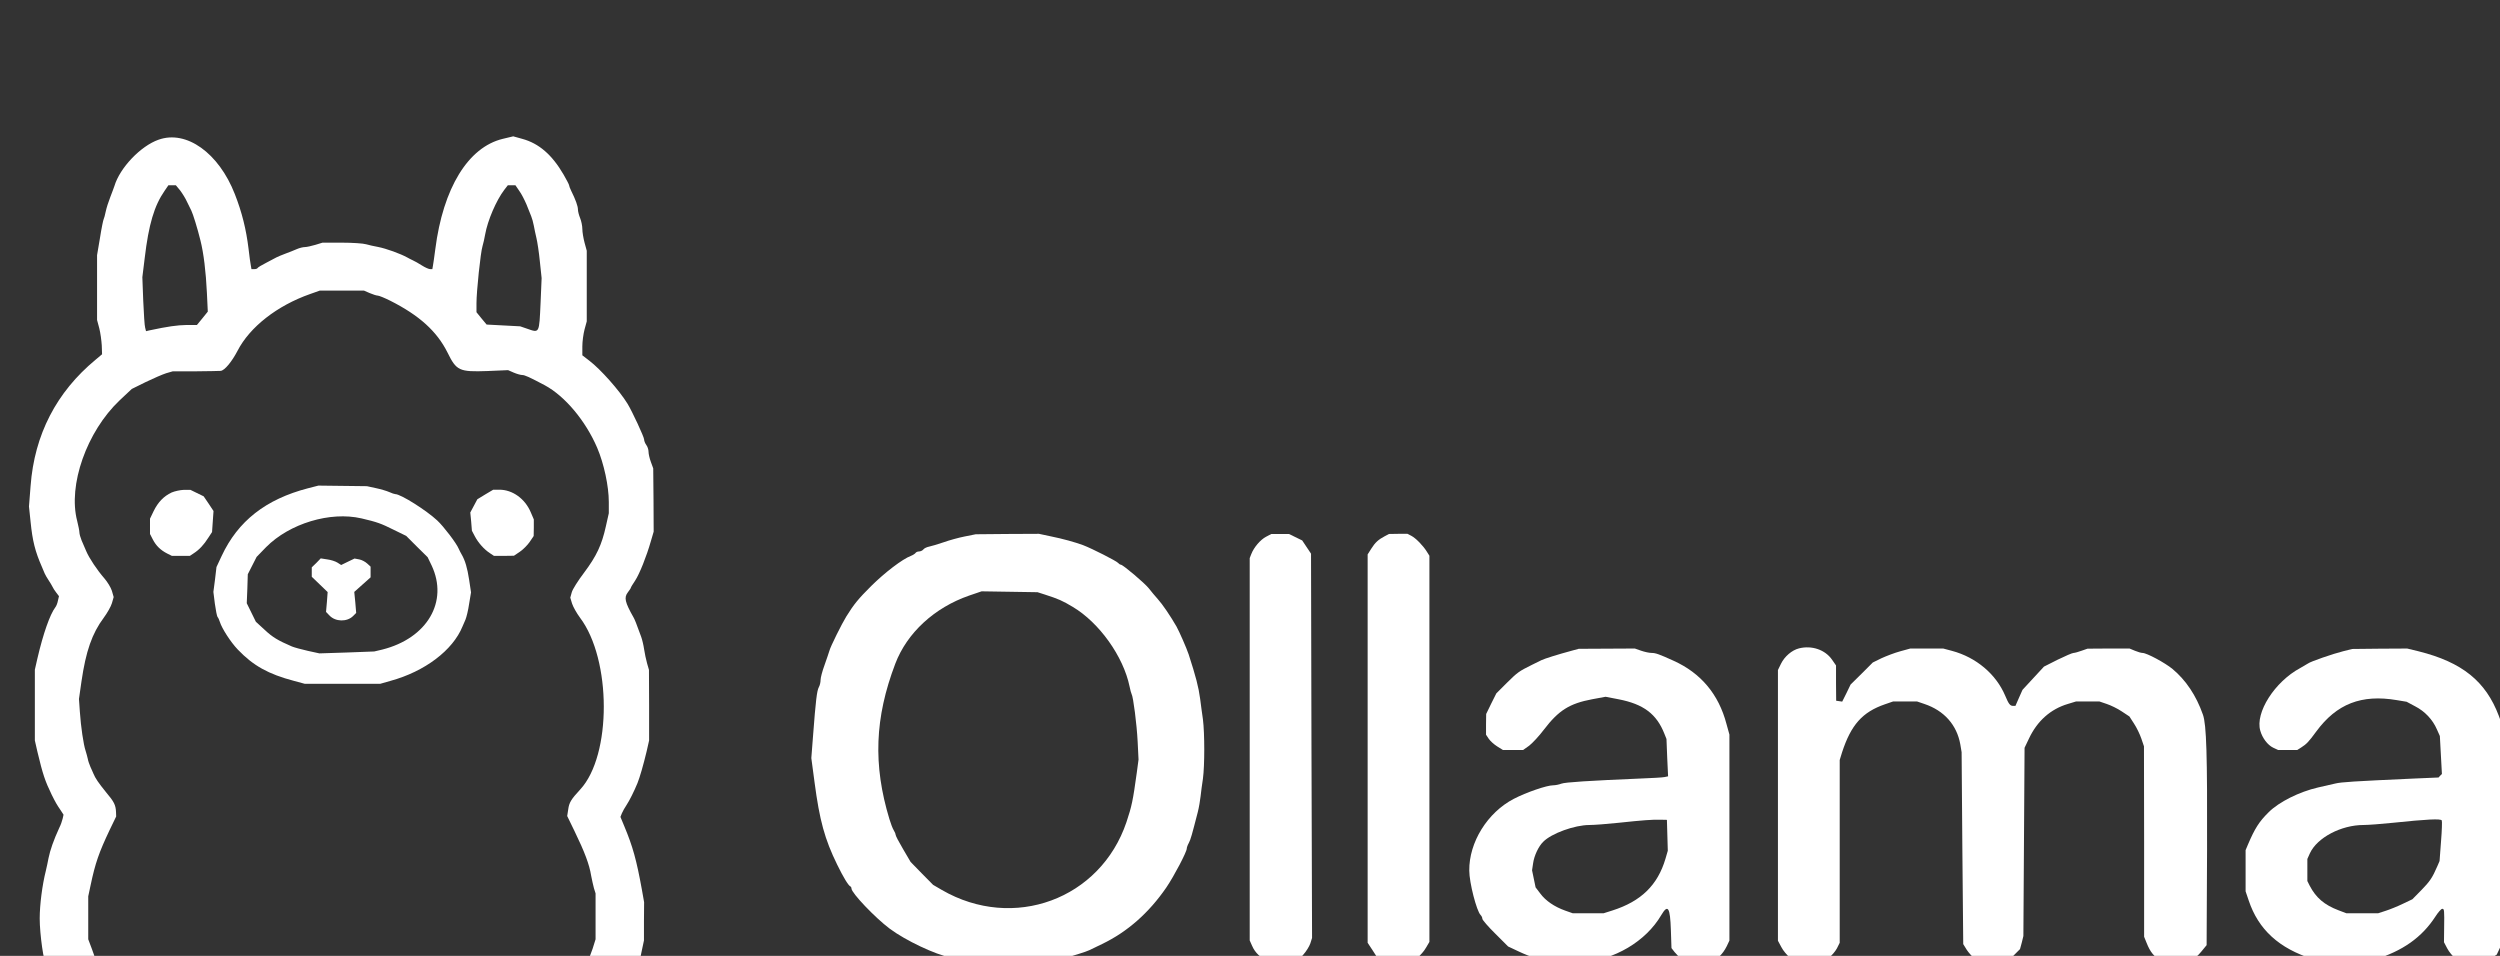 <?xml version="1.0" standalone="no"?>
<!DOCTYPE svg PUBLIC "-//W3C//DTD SVG 20010904//EN"
 "http://www.w3.org/TR/2001/REC-SVG-20010904/DTD/svg10.dtd">
<svg version="1.0" xmlns="http://www.w3.org/2000/svg"
 viewBox="50 550 1700 650"
 preserveAspectRatio="xMidYMid meet">
<rect x="50" y="550" width="1700" height="650" fill="#333333" stroke="none"/>
<g transform="translate(0,1800) scale(0.1,-0.1)"
fill="#fff" stroke="none">
<path d="M1578 11550 c-122 -43 -263 -191 -300 -315 -4 -11 -16 -45 -28 -75
-12 -30 -26 -74 -31 -98 -5 -24 -11 -47 -14 -52 -3 -5 -15 -62 -25 -127 l-20
-118 0 -220 0 -221 15 -56 c8 -31 15 -84 17 -117 l2 -60 -44 -37 c-266 -220
-416 -510 -442 -858 l-11 -140 11 -105 c13 -130 31 -201 77 -306 7 -16 16 -37
19 -45 3 -8 15 -28 26 -45 11 -16 23 -37 27 -45 3 -8 15 -26 25 -39 l19 -25
-7 -30 c-3 -17 -11 -38 -18 -46 -36 -48 -82 -177 -122 -349 l-17 -75 0 -240 0
-241 17 -75 c37 -155 52 -200 97 -293 26 -52 34 -67 63 -109 l18 -28 -6 -27
c-4 -16 -13 -43 -22 -60 -40 -87 -63 -154 -74 -208 -4 -22 -12 -60 -18 -85
-25 -99 -42 -233 -42 -326 0 -106 28 -304 45 -316 5 -4 86 -8 179 -8 l168 0
-5 23 c-3 12 -17 53 -31 91 l-26 69 0 146 0 146 16 75 c32 152 57 223 130 377
l44 91 -1 29 c-2 48 -12 70 -68 136 -51 63 -73 95 -86 127 -4 8 -12 29 -20 45
-7 17 -16 41 -18 55 -3 14 -10 39 -15 55 -14 41 -32 162 -39 266 l-6 86 17
119 c30 206 72 327 152 434 23 31 48 75 55 98 l12 42 -12 42 c-7 23 -31 62
-52 86 -48 55 -103 137 -123 185 -9 20 -23 53 -31 72 -8 20 -15 44 -15 55 0
10 -7 45 -15 77 -64 244 65 608 288 820 l83 78 95 47 c52 25 114 52 139 60
l45 13 155 0 c85 1 162 2 171 3 27 3 76 63 114 136 84 163 270 308 495 387
l65 23 150 0 150 0 39 -17 c21 -9 46 -17 54 -17 9 0 48 -16 86 -35 198 -100
317 -208 389 -352 61 -124 79 -133 272 -126 l140 6 39 -17 c21 -9 47 -16 56
-16 19 0 49 -14 155 -70 137 -74 277 -241 356 -425 46 -108 79 -261 79 -369
l0 -76 -20 -89 c-28 -127 -64 -203 -148 -315 -41 -54 -79 -114 -84 -134 l-10
-36 12 -40 c7 -22 31 -65 54 -96 215 -285 216 -936 2 -1168 -63 -68 -76 -90
-82 -136 l-7 -45 50 -103 c69 -142 101 -227 113 -303 5 -27 14 -66 19 -85 l11
-35 0 -156 0 -156 -20 -64 c-12 -35 -25 -68 -30 -73 -6 -6 -10 -18 -10 -28 l0
-18 177 2 177 3 17 85 18 85 0 130 1 130 -15 85 c-37 204 -62 293 -119 430
l-27 65 10 25 c6 14 20 39 31 55 20 30 52 94 75 150 16 40 40 123 62 215 l17
75 0 240 -1 240 -13 45 c-7 25 -16 68 -20 95 -4 28 -13 66 -20 85 -32 88 -43
116 -51 130 -60 106 -67 137 -39 173 11 14 20 28 20 31 0 3 13 24 29 48 30 46
77 163 107 268 l19 65 -1 215 -2 215 -16 44 c-9 24 -16 55 -16 70 0 14 -7 35
-15 45 -8 11 -15 28 -15 38 0 16 -82 193 -113 243 -55 90 -183 234 -259 292
l-48 37 0 61 c0 33 7 85 15 115 l15 55 0 240 0 240 -15 55 c-8 30 -15 72 -15
93 0 21 -7 54 -15 74 -8 19 -15 46 -15 59 0 22 -16 67 -46 127 -8 16 -14 33
-14 37 0 5 -17 37 -37 72 -79 136 -168 213 -282 244 l-61 17 -71 -17 c-236
-57 -406 -335 -459 -751 -6 -49 -14 -100 -16 -112 l-4 -23 -15 0 c-9 0 -34 11
-56 25 -22 14 -50 30 -62 35 -12 6 -29 14 -37 19 -47 26 -143 61 -200 72 -25
4 -61 13 -80 18 -19 6 -94 11 -166 11 l-131 0 -49 -15 c-27 -8 -59 -15 -71
-15 -12 0 -37 -6 -55 -14 -18 -8 -53 -22 -78 -31 -25 -9 -52 -21 -60 -25 -8
-5 -40 -21 -70 -37 -30 -15 -56 -31 -58 -35 -2 -5 -12 -8 -23 -8 l-19 0 -4 23
c-3 12 -10 65 -16 117 -16 130 -44 245 -93 370 -109 280 -330 438 -519 370z
m147 -345 c15 -20 37 -55 47 -78 11 -23 24 -50 29 -59 11 -22 42 -121 62 -203
22 -87 37 -212 44 -357 l6 -127 -37 -46 -37 -45 -72 0 c-62 -1 -126 -10 -248
-36 l-26 -6 -6 24 c-4 12 -9 95 -13 183 l-6 160 16 130 c27 229 65 356 135
457 l26 38 26 0 25 0 29 -35z m2306 -3 c15 -20 36 -62 49 -92 12 -30 27 -66
32 -80 6 -14 14 -43 18 -65 4 -22 12 -60 18 -85 6 -25 17 -96 23 -158 l12
-113 -7 -166 c-10 -215 -6 -208 -95 -177 l-44 15 -114 6 -114 6 -35 42 -34 42
0 61 c0 80 28 348 41 388 5 18 14 54 18 80 17 96 76 232 130 303 l24 31 26 0
26 0 26 -38z"/>
<path d="M2595 9180 c-288 -75 -477 -223 -588 -461 l-35 -75 -10 -85 -11 -84
10 -80 c6 -43 14 -84 18 -90 5 -5 12 -21 16 -34 14 -45 74 -138 122 -188 105
-110 208 -167 382 -213 l74 -20 256 0 256 0 70 20 c234 64 424 208 490 370 4
8 12 29 20 46 7 17 19 65 25 108 l13 78 -13 86 c-12 79 -27 131 -51 172 -5 8
-14 26 -20 39 -15 37 -102 151 -146 192 -74 69 -248 179 -285 179 -5 0 -24 6
-41 14 -18 8 -59 20 -92 27 l-60 13 -165 2 -165 2 -70 -18z m363 -205 c106
-25 132 -34 220 -78 l84 -41 73 -73 73 -72 27 -56 c116 -246 -30 -495 -335
-572 l-55 -13 -186 -7 -187 -6 -78 17 c-44 10 -92 23 -109 30 -95 41 -132 63
-185 113 l-60 55 -31 63 -31 63 4 99 3 98 30 59 30 59 65 67 c159 160 435 244
648 195z"/>
<path d="M2651 8672 l-31 -30 0 -32 0 -32 54 -52 54 -52 -5 -67 -6 -68 23 -24
c41 -44 120 -45 161 -4 l21 21 -6 72 -7 71 56 50 55 49 0 36 0 37 -23 21 c-13
12 -37 25 -54 28 l-32 6 -46 -22 -45 -22 -25 16 c-14 9 -45 19 -69 22 l-45 7
-30 -31z"/>
<path d="M1667 9151 c-53 -25 -92 -65 -122 -126 l-25 -52 0 -52 0 -52 19 -37
c22 -43 53 -73 98 -96 l32 -16 61 0 61 0 27 18 c36 23 69 58 99 106 l25 38 5
72 5 71 -33 50 -34 50 -45 22 -45 22 -45 0 c-25 -1 -62 -9 -83 -18z"/>
<path d="M3800 9138 l-54 -33 -24 -45 -24 -45 6 -62 5 -62 20 -38 c23 -44 64
-90 103 -115 l27 -18 68 0 68 1 40 27 c22 15 52 45 67 67 l27 40 1 57 0 56
-21 49 c-39 92 -124 153 -213 153 l-42 0 -54 -32z"/>
<path d="M7060 8852 c-41 -8 -106 -26 -145 -40 -38 -13 -82 -26 -97 -29 -15
-3 -33 -11 -39 -19 -6 -8 -20 -14 -30 -14 -10 0 -21 -5 -24 -11 -4 -5 -18 -14
-31 -19 -58 -22 -177 -113 -270 -205 -87 -87 -117 -123 -169 -207 -30 -48
-109 -207 -115 -233 -5 -16 -20 -61 -34 -100 -14 -38 -26 -83 -26 -98 0 -16
-5 -38 -12 -50 -13 -24 -21 -90 -39 -327 l-12 -155 22 -165 c34 -258 69 -387
154 -560 42 -86 76 -142 90 -148 4 -2 7 -8 7 -14 0 -30 160 -198 260 -273 107
-80 314 -178 412 -195 27 -5 53 -12 59 -15 11 -8 86 -18 244 -36 l100 -10 140
16 c77 8 167 23 200 31 82 21 181 52 203 63 9 4 49 24 87 42 172 83 317 211
436 384 53 78 139 242 139 265 0 7 6 24 14 38 13 25 20 51 61 210 8 31 16 80
19 107 3 28 10 82 16 120 12 89 12 308 0 403 -6 39 -14 102 -19 140 -11 82
-29 150 -78 302 -14 42 -64 156 -83 190 -42 73 -96 152 -126 185 -20 22 -47
55 -61 73 -28 36 -177 162 -191 162 -5 0 -14 6 -20 13 -12 13 -172 95 -237
120 -55 20 -135 43 -225 61 l-75 16 -215 -1 -215 -2 -75 -15z m545 -395 c93
-30 120 -42 190 -84 180 -107 344 -337 386 -541 5 -24 11 -47 14 -52 11 -18
35 -204 41 -323 l6 -122 -12 -90 c-26 -189 -34 -227 -70 -335 -177 -525 -769
-743 -1255 -462 l-60 35 -77 78 -76 78 -51 87 c-28 47 -51 91 -51 98 0 6 -6
20 -13 31 -7 11 -20 45 -29 75 -112 369 -100 689 40 1057 80 210 266 381 502
463 l85 29 190 -3 190 -3 50 -16z"/>
<path d="M9109 8850 c-38 -20 -82 -71 -100 -117 l-11 -28 0 -1300 0 -1300 16
-36 c41 -97 156 -142 278 -109 l36 10 35 39 c19 21 40 55 47 75 l12 38 -4
1306 -3 1307 -30 45 -30 45 -45 22 -45 22 -60 0 -60 0 -36 -19z"/>
<path d="M9915 8853 c-42 -22 -64 -42 -91 -85 l-24 -38 0 -1320 0 -1321 33
-50 32 -50 43 -21 44 -21 74 5 75 5 37 30 c20 16 47 47 59 69 l23 39 0 1313 0
1313 -17 27 c-25 41 -75 92 -105 108 l-27 14 -63 0 -63 -1 -30 -16z"/>
<path d="M12733 8091 c-48 -12 -98 -55 -122 -104 l-21 -43 0 -921 0 -920 23
-43 c12 -24 40 -57 61 -74 l38 -31 91 0 92 0 38 29 c21 16 47 46 58 67 l19 38
0 622 0 621 16 52 c61 187 138 274 292 327 l55 19 82 0 81 0 50 -17 c134 -45
220 -142 244 -274 l9 -54 5 -653 6 -652 24 -39 c14 -21 39 -49 57 -62 l32 -22
48 -5 c26 -2 69 -1 94 3 l47 7 42 42 42 42 12 44 11 45 4 640 4 640 31 65 c56
118 146 198 263 233 l56 17 80 0 79 0 50 -17 c27 -9 73 -31 101 -50 l53 -35
31 -48 c18 -27 40 -73 50 -102 l18 -53 1 -647 0 -648 17 -42 c25 -63 52 -96
98 -118 l41 -20 63 0 63 0 34 16 c19 9 52 37 72 62 l37 45 3 651 c2 645 -4
848 -28 916 -46 131 -116 235 -207 311 -51 42 -175 109 -204 109 -9 0 -33 7
-52 15 l-36 15 -143 0 -143 -1 -40 -14 c-22 -8 -47 -15 -55 -15 -8 0 -57 -21
-108 -46 l-93 -47 -73 -79 -73 -79 -24 -54 -24 -55 -16 0 c-20 0 -30 12 -54
70 -62 146 -197 260 -361 304 l-60 16 -112 0 -112 0 -69 -19 c-37 -10 -94 -32
-127 -47 l-59 -29 -75 -75 -76 -75 -28 -58 -29 -58 -20 3 -21 3 -1 120 0 120
-27 39 c-47 68 -138 99 -225 77z"/>
<path d="M11180 8073 c-82 -22 -178 -52 -198 -62 -9 -5 -39 -19 -65 -32 -89
-44 -98 -51 -170 -122 l-72 -72 -35 -70 -34 -70 -1 -70 0 -71 18 -27 c10 -15
35 -38 57 -52 l40 -25 68 0 69 0 41 29 c22 17 68 66 101 110 100 131 174 177
327 206 l92 17 88 -17 c170 -33 259 -100 312 -235 l14 -35 5 -127 6 -127 -24
-5 c-13 -3 -87 -7 -164 -10 -352 -15 -512 -25 -538 -35 -16 -6 -40 -11 -55
-11 -44 0 -183 -48 -268 -92 -179 -93 -305 -295 -303 -488 0 -82 50 -275 77
-302 7 -7 12 -18 12 -26 0 -7 39 -53 88 -101 l87 -87 70 -33 c89 -42 149 -59
255 -72 l85 -10 85 6 c227 16 442 143 547 323 45 76 60 52 65 -104 l4 -121 21
-27 c12 -15 34 -37 48 -48 l27 -21 67 -5 68 -4 36 11 c43 15 82 53 108 105
l19 40 0 700 0 701 -20 72 c-53 202 -174 346 -360 430 -99 45 -122 53 -149 53
-16 0 -48 7 -71 15 l-43 15 -191 -1 -191 -1 -55 -15z m658 -1253 l3 -105 -16
-55 c-53 -179 -166 -289 -360 -351 l-60 -19 -105 0 -106 0 -51 18 c-73 26
-133 67 -169 116 l-32 42 -12 58 -12 58 7 47 c7 52 37 116 69 147 56 57 214
114 314 114 33 0 122 7 198 15 170 18 226 22 284 21 l45 -1 3 -105z"/>
<path d="M16435 8072 c-69 -17 -225 -71 -241 -84 -6 -4 -30 -18 -53 -31 -173
-93 -307 -303 -271 -426 14 -50 50 -97 87 -115 l34 -16 65 0 65 0 27 17 c36
23 50 37 102 108 139 189 308 255 549 214 l66 -11 58 -31 c66 -34 119 -90 148
-157 l20 -45 7 -129 7 -129 -12 -12 -11 -12 -164 -7 c-419 -19 -496 -24 -538
-34 -25 -6 -78 -18 -118 -27 -126 -29 -265 -98 -335 -168 -65 -64 -94 -110
-141 -220 l-16 -38 0 -140 0 -140 21 -62 c66 -198 206 -326 437 -399 l67 -21
145 -1 145 -1 60 19 c193 59 324 152 416 294 18 28 39 52 46 52 14 0 15 -5 13
-136 l-1 -91 22 -42 c12 -23 37 -54 57 -69 l35 -27 82 0 81 0 41 27 41 27 21
45 22 45 -4 738 -4 738 -21 57 c-89 236 -250 365 -545 439 l-78 19 -187 -1
-187 -2 -60 -15z m669 -1151 c3 -5 1 -69 -5 -142 l-10 -134 -15 -35 c-34 -79
-52 -105 -110 -164 l-60 -61 -65 -31 c-35 -17 -87 -38 -115 -47 l-52 -17 -108
0 -109 0 -53 20 c-97 37 -153 85 -196 167 l-16 32 0 75 0 75 17 38 c49 107
213 193 365 193 32 0 122 7 200 15 231 24 325 29 332 16z"/>
</g>
</svg>
